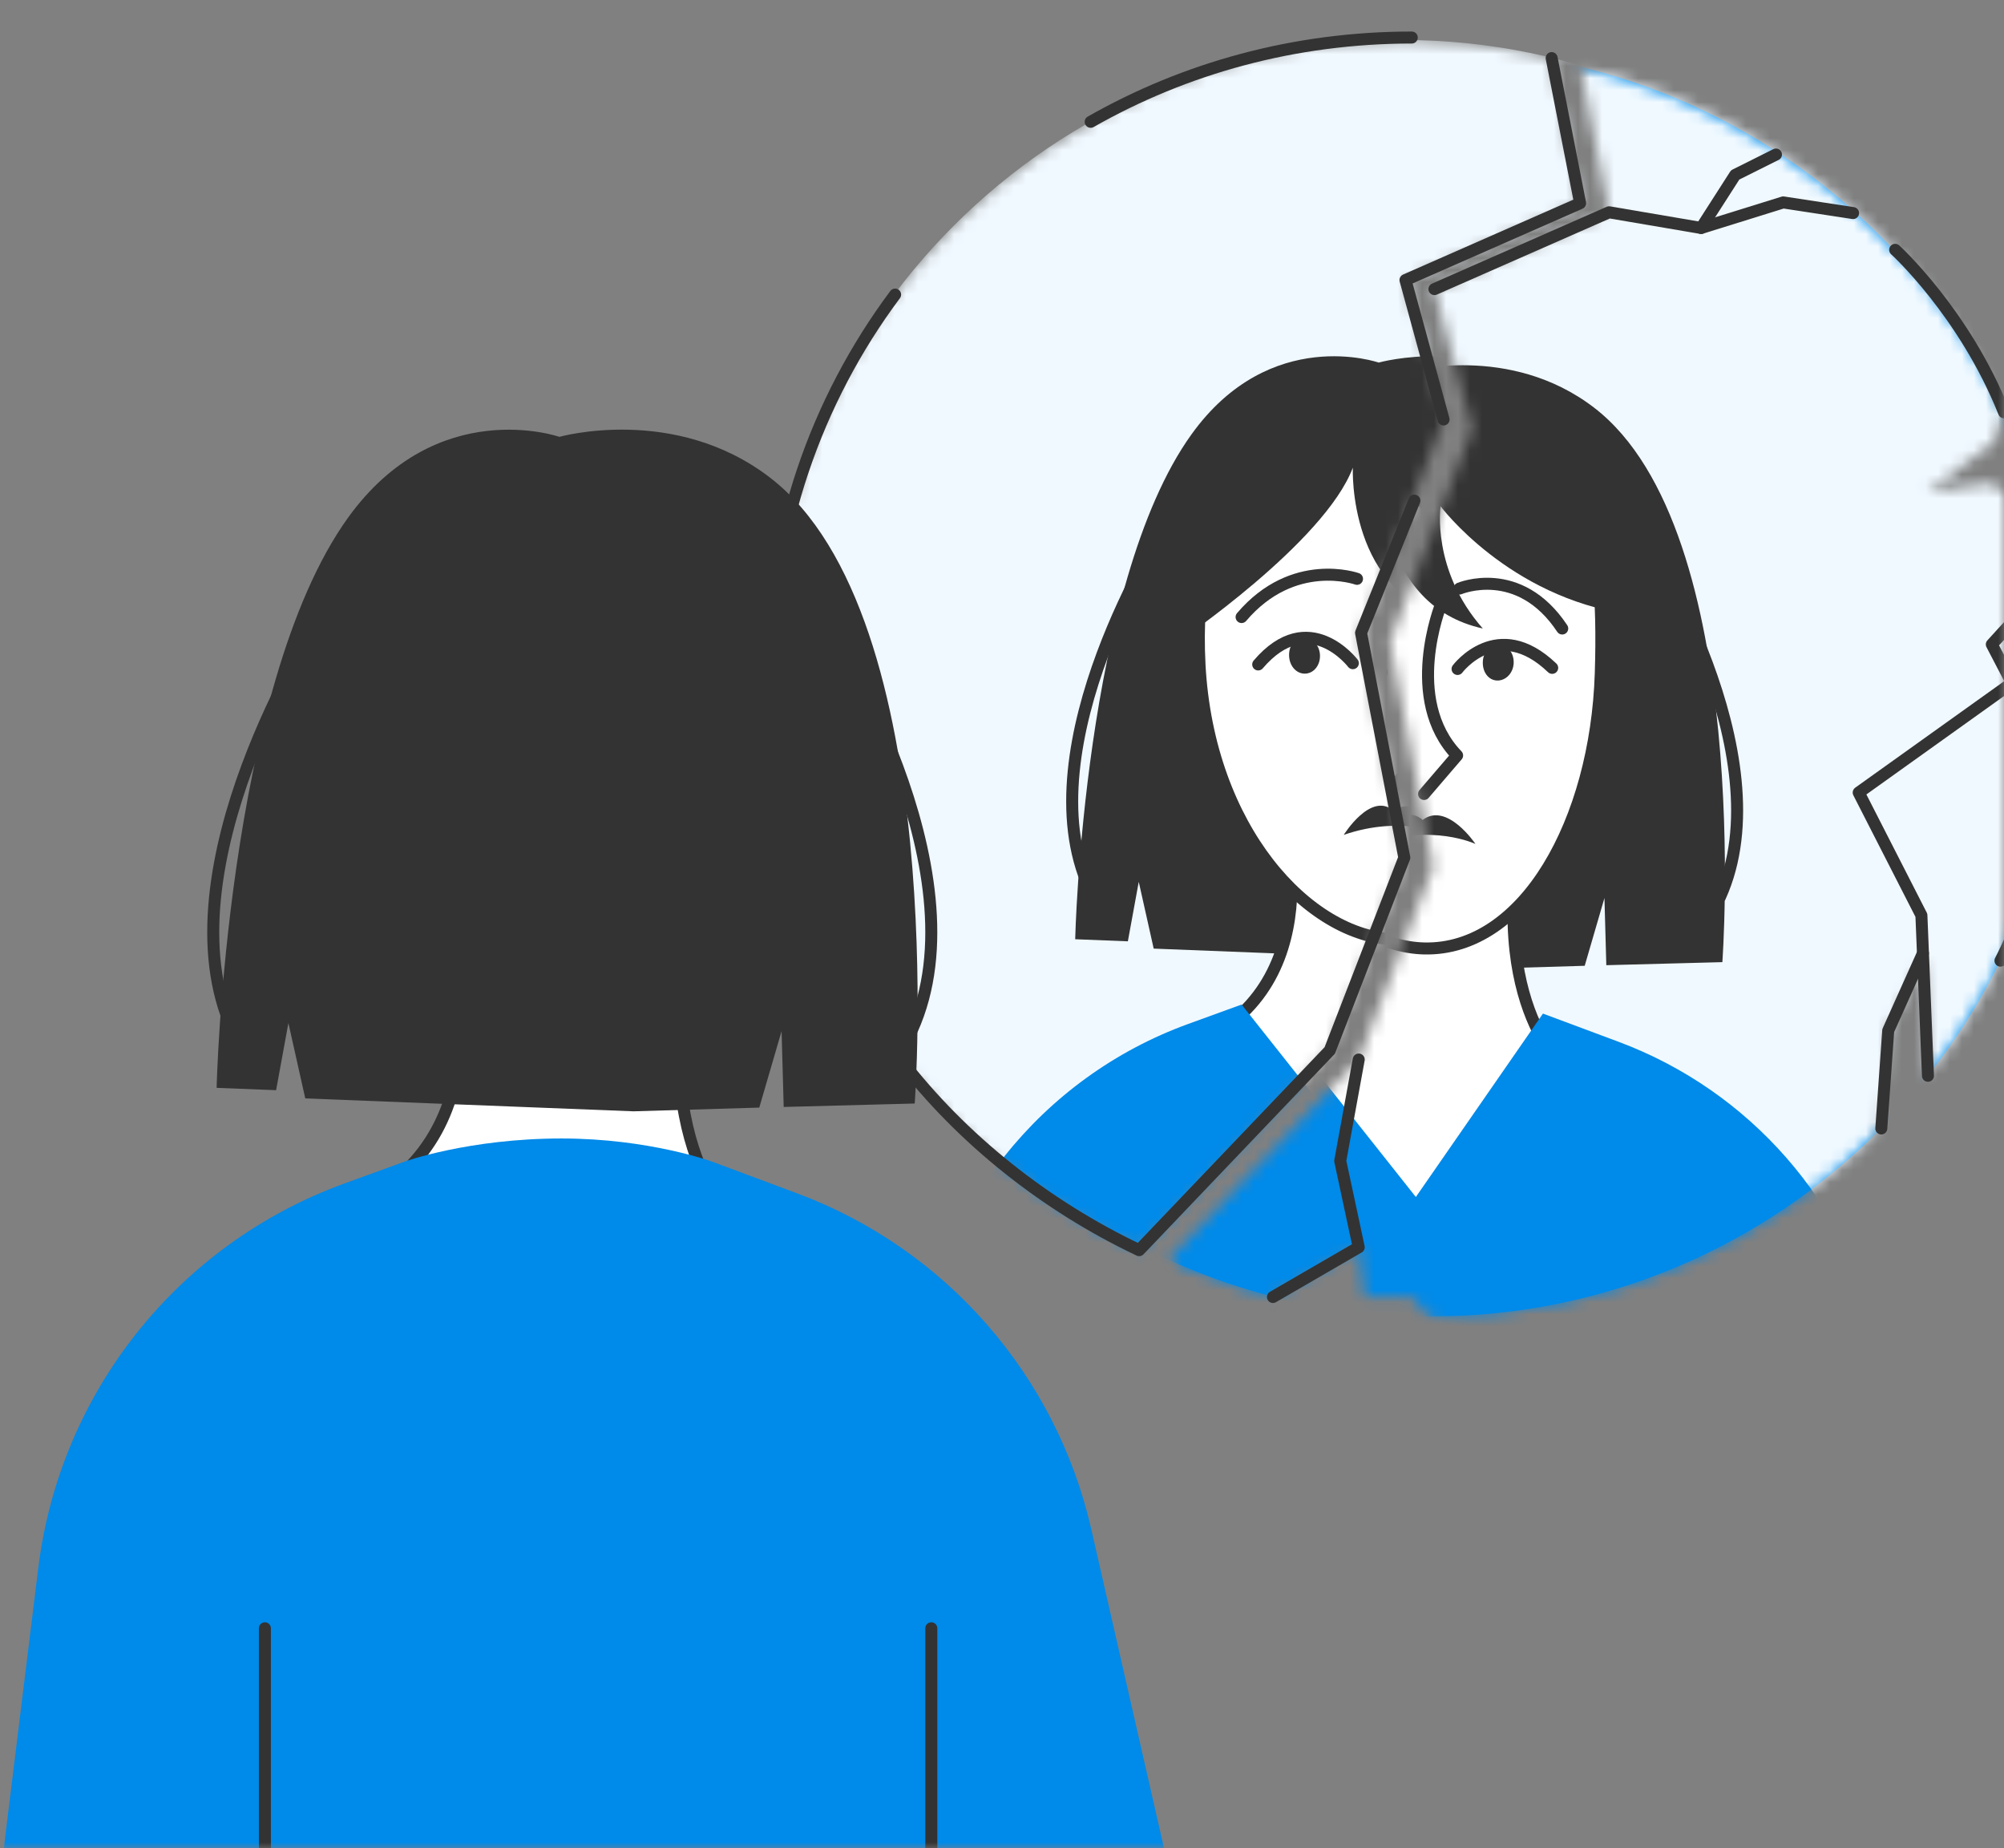 <?xml version="1.0" encoding="UTF-8"?> <svg xmlns="http://www.w3.org/2000/svg" width="167" height="154" viewBox="0 0 167 154" fill="none"><rect x="0" y="0" width="167" height="154" fill="#808080" stroke="none"/><g clip-path="url(#clip0_4292_14495)"><mask id="mask0_4292_14495" style="mask-type:luminance" maskUnits="userSpaceOnUse" x="0" y="0" width="167" height="154"><path d="M167 0H0V154H167V0Z" fill="white"></path></mask><g mask="url(#mask0_4292_14495)"><mask id="mask1_4292_14495" style="mask-type:luminance" maskUnits="userSpaceOnUse" x="28" y="-10" width="127" height="134"><path d="M95.176 103.982L110.814 87.524L117.027 71.46L113.422 52.73L120.298 34.95L117.125 23.333L131.677 16.932L129.307 4.841L154.891 -1.094L108.116 -10L60.503 3.328L28.411 28.405L31.83 62.076L43.352 87.524L68.132 119.749L83.651 123.816L95.176 103.982Z" fill="white"></path></mask><g mask="url(#mask1_4292_14495)"><mask id="mask2_4292_14495" style="mask-type:luminance" maskUnits="userSpaceOnUse" x="64" y="3" width="106" height="106"><path d="M116.829 108.931C145.99 108.931 169.63 85.29 169.63 56.129C169.63 26.968 145.99 3.328 116.829 3.328C87.668 3.328 64.028 26.968 64.028 56.129C64.028 85.29 87.668 108.931 116.829 108.931Z" fill="white"></path></mask><g mask="url(#mask2_4292_14495)"><path d="M116.829 108.93C145.99 108.93 169.63 85.29 169.63 56.129C169.63 26.968 145.99 3.328 116.829 3.328C87.668 3.328 64.028 26.968 64.028 56.129C64.028 85.29 87.668 108.93 116.829 108.93Z" fill="#F0F9FF"></path><path d="M114.898 30.212C114.898 30.212 105.868 27.052 99.296 36.183C90.275 48.715 89.599 78.257 89.599 78.257L93.989 78.43L94.896 73.475L96.141 79.038L107.308 79.476L120.36 79.99L129.649 79.714L131.294 74.068L131.448 79.665L141.12 79.41C141.12 79.41 143.775 43.461 130.434 33.213C123.394 27.805 114.894 30.209 114.894 30.209L114.898 30.212Z" fill="#333333"></path><path d="M106.336 65.733C106.336 65.733 111.205 79.219 102.019 85.65C105.51 97.962 109.093 104.853 109.093 104.853L115.223 123.726L121.957 104.853L128.112 88.408C128.112 88.408 120.853 82.52 124.989 65.735C118.374 61.26 106.338 65.735 106.338 65.735L106.336 65.733Z" fill="white" stroke="#333333" stroke-linecap="round" stroke-linejoin="round"></path><path d="M99.959 55.357C99.288 42.703 104.535 32.151 116.501 32.462C129.683 32.804 131.382 43.058 130.99 55.357C130.601 67.605 124.637 78.46 116.283 78.269C109.058 78.105 100.685 69.081 99.957 55.357H99.959Z" fill="white" stroke="#333333" stroke-linecap="round" stroke-linejoin="round"></path><path d="M117.664 49.648C117.664 49.648 114.521 57.525 119.02 62.188L116.265 65.399" stroke="#333333" stroke-linecap="round" stroke-linejoin="round"></path><path d="M113.084 48.229C113.084 48.229 107.785 46.334 103.466 51.412" stroke="#333333" stroke-linecap="round" stroke-linejoin="round"></path><path d="M119.218 48.282C119.218 48.282 124.17 46.183 127.779 51.611" stroke="#333333" stroke-linecap="round" stroke-linejoin="round"></path><path d="M107.427 54.702C107.483 55.558 108.094 56.172 108.805 56.125C109.513 56.08 110.05 55.391 109.996 54.535C109.941 53.68 109.265 53.081 108.554 53.128C107.846 53.173 107.373 53.846 107.427 54.702Z" fill="#333333"></path><path d="M112.736 55.256C112.736 55.256 109.057 50.427 104.851 55.361" stroke="#333333" stroke-linecap="round" stroke-linejoin="round"></path><path d="M123.732 54.488C123.698 55.346 123.054 55.972 122.344 55.945C121.634 55.917 121.127 55.243 121.161 54.385C121.195 53.527 121.794 52.928 122.504 52.956C123.215 52.984 123.764 53.63 123.732 54.488Z" fill="#333333"></path><path d="M119.055 54.983C119.055 54.983 122.39 50.529 126.94 54.891" stroke="#333333" stroke-linecap="round" stroke-linejoin="round"></path><path d="M112.736 38.972C112.736 38.972 112.273 49.647 121.16 51.611C116.862 46.742 117.87 41.715 117.87 41.715C117.87 41.715 123.282 48.992 133.303 50.426C132.586 43.37 129.213 36.037 129.213 36.037L124.656 33.448L116.501 32.46L109.475 32.015L103.466 36.18L99.902 43.06L98.227 53.438C98.227 53.438 110.369 45.208 112.736 38.97V38.972Z" fill="#333333"></path><path d="M96.982 44.038C96.982 44.038 85.393 62.109 90.774 73.974" stroke="#333333" stroke-linecap="round" stroke-linejoin="round"></path><path d="M134.721 44.038C134.721 44.038 146.309 62.109 140.929 73.974" stroke="#333333" stroke-linecap="round" stroke-linejoin="round"></path><path d="M111.979 69.562C111.979 69.562 114.242 65.899 116.144 67.562C118.174 66.019 120.545 69.562 120.545 69.562C120.545 69.562 116.936 67.85 111.977 69.562H111.979Z" fill="#333333"></path><path d="M103.467 83.696L115.578 98.978L126.169 83.696L132.465 86.043C143.41 90.125 151.565 99.442 154.165 110.832L160.05 136.641H73.612L76.438 113.679C78.032 100.734 86.752 89.776 99.008 85.318L103.469 83.696H103.467Z" fill="#008AE9"></path></g></g><mask id="mask3_4292_14495" style="mask-type:luminance" maskUnits="userSpaceOnUse" x="97" y="-1" width="96" height="122"><path d="M97.587 104.737L113.225 88.279L119.438 72.215L115.833 53.485L122.709 35.705L119.537 24.088L134.088 17.687L131.718 5.596L157.3 -0.339L167.004 34.353L166.157 36.856L160.633 40.976L165.718 40.274L170.478 42.38L192.862 63.227L178.657 93.478L160.661 89.631L160.269 80.043L157.349 85.868L156.774 94.021L151.038 120.506L119.015 109.666L117.682 108.064H113.726L113.225 103.92L106.078 108.064L100.794 120.506L97.587 104.737Z" fill="white"></path></mask><g mask="url(#mask3_4292_14495)"><path d="M119.238 109.685C148.399 109.685 172.039 86.045 172.039 56.884C172.039 27.723 148.399 4.083 119.238 4.083C90.076 4.083 66.436 27.723 66.436 56.884C66.436 86.045 90.076 109.685 119.238 109.685Z" fill="#008AE9"></path><mask id="mask4_4292_14495" style="mask-type:luminance" maskUnits="userSpaceOnUse" x="66" y="4" width="107" height="106"><path d="M119.237 109.685C148.398 109.685 172.038 86.045 172.038 56.884C172.038 27.723 148.398 4.083 119.237 4.083C90.075 4.083 66.436 27.723 66.436 56.884C66.436 86.045 90.075 109.685 119.237 109.685Z" fill="white"></path></mask><g mask="url(#mask4_4292_14495)"><path d="M192.862 -7.993H40.49V111.743H192.862V-7.993Z" fill="#F0F9FF"></path><path d="M117.309 30.966C117.309 30.966 108.278 27.807 101.706 36.937C92.685 49.47 92.009 79.012 92.009 79.012L96.399 79.185L97.306 74.23L98.551 79.793L109.718 80.231L122.77 80.745L132.059 80.469L133.704 74.823L133.859 80.419L143.53 80.165C143.53 80.165 146.185 44.215 132.844 33.968C125.804 28.56 117.304 30.964 117.304 30.964L117.309 30.966Z" fill="#333333"></path><path d="M108.743 66.488C108.743 66.488 113.612 79.974 104.426 86.405C107.917 98.717 111.501 105.608 111.501 105.608L117.63 124.481L124.364 105.608L130.519 89.163C130.519 89.163 123.261 83.275 127.396 66.49C120.781 62.015 108.745 66.49 108.745 66.49L108.743 66.488Z" fill="white" stroke="#333333" stroke-linecap="round" stroke-linejoin="round"></path><path d="M102.367 56.113C101.695 43.459 106.943 32.907 118.908 33.218C132.091 33.56 133.789 43.814 133.398 56.113C133.008 68.361 127.044 79.216 118.69 79.025C111.465 78.86 103.092 69.837 102.364 56.113H102.367Z" fill="white" stroke="#333333" stroke-linecap="round" stroke-linejoin="round"></path><path d="M120.07 50.402C120.07 50.402 116.927 58.279 121.426 62.943L118.671 66.154" stroke="#333333" stroke-linecap="round" stroke-linejoin="round"></path><path d="M115.492 48.984C115.492 48.984 110.193 47.089 105.874 52.167" stroke="#333333" stroke-linecap="round" stroke-linejoin="round"></path><path d="M121.624 49.038C121.624 49.038 126.577 46.939 130.186 52.367" stroke="#333333" stroke-linecap="round" stroke-linejoin="round"></path><path d="M109.836 55.46C109.892 56.316 110.504 56.93 111.214 56.883C111.922 56.838 112.459 56.149 112.405 55.293C112.35 54.437 111.674 53.838 110.964 53.885C110.255 53.93 109.783 54.604 109.836 55.46Z" fill="#333333"></path><path d="M115.143 56.015C115.143 56.015 111.464 51.186 107.258 56.12" stroke="#333333" stroke-linecap="round" stroke-linejoin="round"></path><path d="M126.14 55.244C126.105 56.102 125.461 56.728 124.751 56.701C124.041 56.673 123.534 55.999 123.568 55.141C123.602 54.283 124.201 53.684 124.912 53.712C125.622 53.74 126.172 54.386 126.14 55.244Z" fill="#333333"></path><path d="M121.464 55.738C121.464 55.738 124.799 51.283 129.349 55.646" stroke="#333333" stroke-linecap="round" stroke-linejoin="round"></path><path d="M115.143 39.728C115.143 39.728 114.68 50.403 123.567 52.367C119.269 47.498 120.048 42.181 120.048 42.181C120.048 42.181 125.69 49.748 135.712 51.182C134.996 44.126 131.622 36.792 131.622 36.792L127.065 34.204L118.91 33.215L111.884 32.77L105.875 36.936L102.311 43.816L100.636 54.194C100.636 54.194 112.779 45.964 115.145 39.725L115.143 39.728Z" fill="#333333"></path><path d="M99.389 44.793C99.389 44.793 87.8 62.864 93.181 74.729" stroke="#333333" stroke-linecap="round" stroke-linejoin="round"></path><path d="M137.127 44.793C137.127 44.793 148.716 62.864 143.335 74.729" stroke="#333333" stroke-linecap="round" stroke-linejoin="round"></path><path d="M114.388 70.318C114.388 70.318 116.651 66.655 118.553 68.317C120.583 66.775 122.954 70.318 122.954 70.318C122.954 70.318 119.345 68.606 114.386 70.318H114.388Z" fill="#333333"></path><path d="M105.876 84.452L117.987 99.733L128.579 84.452L134.875 86.799C145.82 90.881 153.975 100.198 156.574 111.588L162.459 137.396H76.022L78.847 114.435C80.441 101.49 89.161 90.532 101.418 86.074L105.878 84.452H105.876Z" fill="#008AE9"></path></g></g><path d="M119.537 24.088L134.089 17.687L141.763 18.994L144.597 14.575L147.997 12.876" stroke="#333333" stroke-linecap="round" stroke-linejoin="round"></path><path d="M154.423 17.753L148.602 16.865L141.763 18.994" stroke="#333333" stroke-linecap="round" stroke-linejoin="round"></path><path d="M171.182 47.989L165.985 53.691L167.662 56.908L154.891 66.037L160.117 76.265L160.663 89.632" stroke="#333333" stroke-linecap="round" stroke-linejoin="round"></path><path d="M156.776 94.022L157.352 85.869L160.246 79.423" stroke="#333333" stroke-linecap="round" stroke-linejoin="round"></path><path d="M113.227 88.279L111.686 96.73L113.227 103.92L106.079 108.064" stroke="#333333" stroke-linecap="round" stroke-linejoin="round"></path><path d="M90.89 10.15C98.752 5.675 107.887 3.127 117.648 3.127" stroke="#333333" stroke-linecap="round" stroke-linejoin="round"></path><path d="M67.562 74.936C65.341 69.121 64.133 62.831 64.133 56.283C64.133 44.324 68.014 33.366 74.592 24.546" stroke="#333333" stroke-linecap="round" stroke-linejoin="round"></path><path d="M75.048 88.279C80.176 94.932 87.133 100.464 94.931 104.163L110.813 87.523L117.026 71.459L113.421 52.729L117.865 41.714" stroke="#333333" stroke-linecap="round" stroke-linejoin="round"></path><path d="M166.705 80.042C166.705 80.042 171.822 70.479 172.026 58.499" stroke="#333333" stroke-linecap="round" stroke-linejoin="round"></path><path d="M157.93 20.815C157.93 20.815 163.685 26.044 167.005 34.353" stroke="#333333" stroke-linecap="round" stroke-linejoin="round"></path><path d="M129.305 4.841L131.676 16.932L117.124 23.333L120.297 34.95" stroke="#333333" stroke-linecap="round" stroke-linejoin="round"></path><path d="M36.946 76.502C36.946 76.502 42.444 91.728 32.07 98.989C36.011 112.888 40.056 120.666 40.056 120.666L46.975 141.974L54.578 120.666L61.529 102.099C61.529 102.099 53.335 95.452 58.003 76.5C50.535 71.447 36.948 76.5 36.948 76.5L36.946 76.502Z" fill="white" stroke="#333333" stroke-linecap="round" stroke-linejoin="round"></path><path d="M29.748 64.788C28.991 50.501 34.912 38.589 48.424 38.94C63.308 39.327 65.225 50.903 64.782 64.788C64.341 78.614 57.608 90.871 48.178 90.654C40.021 90.468 30.569 80.279 29.748 64.788Z" fill="white" stroke="#333333" stroke-linecap="round" stroke-linejoin="round"></path><path d="M33.707 96.785C33.707 96.785 39.077 94.857 46.8 94.857C54.072 94.857 59.339 96.785 59.339 96.785L66.446 99.436C78.802 104.044 88.01 114.563 90.943 127.423L97.588 156.56H0L3.192 130.638C4.991 116.022 14.836 103.652 28.674 98.618L33.707 96.787V96.785Z" fill="#008AE9"></path><path d="M46.614 36.398C46.614 36.398 36.42 32.832 28.999 43.139C18.813 57.289 18.052 90.639 18.052 90.639L23.009 90.834L24.033 85.24L25.439 91.518L38.048 92.015L52.784 92.594L63.273 92.284L65.132 85.911L65.308 92.231L76.227 91.944C76.227 91.944 79.226 51.357 64.161 39.789C56.211 33.684 46.616 36.398 46.616 36.398H46.614Z" fill="#333333"></path><path d="M26.387 52.007C26.387 52.007 13.305 72.41 19.378 85.804" stroke="#333333" stroke-linecap="round" stroke-linejoin="round"></path><path d="M68.991 52.007C68.991 52.007 82.073 72.41 76 85.804" stroke="#333333" stroke-linecap="round" stroke-linejoin="round"></path><path d="M22.075 135.668V156.558" stroke="#333333" stroke-linecap="round" stroke-linejoin="round"></path><path d="M77.609 135.668V156.558" stroke="#333333" stroke-linecap="round" stroke-linejoin="round"></path></g></g><defs><clipPath id="clip0_4292_14495"><rect width="167" height="154" fill="white"></rect></clipPath></defs></svg> 